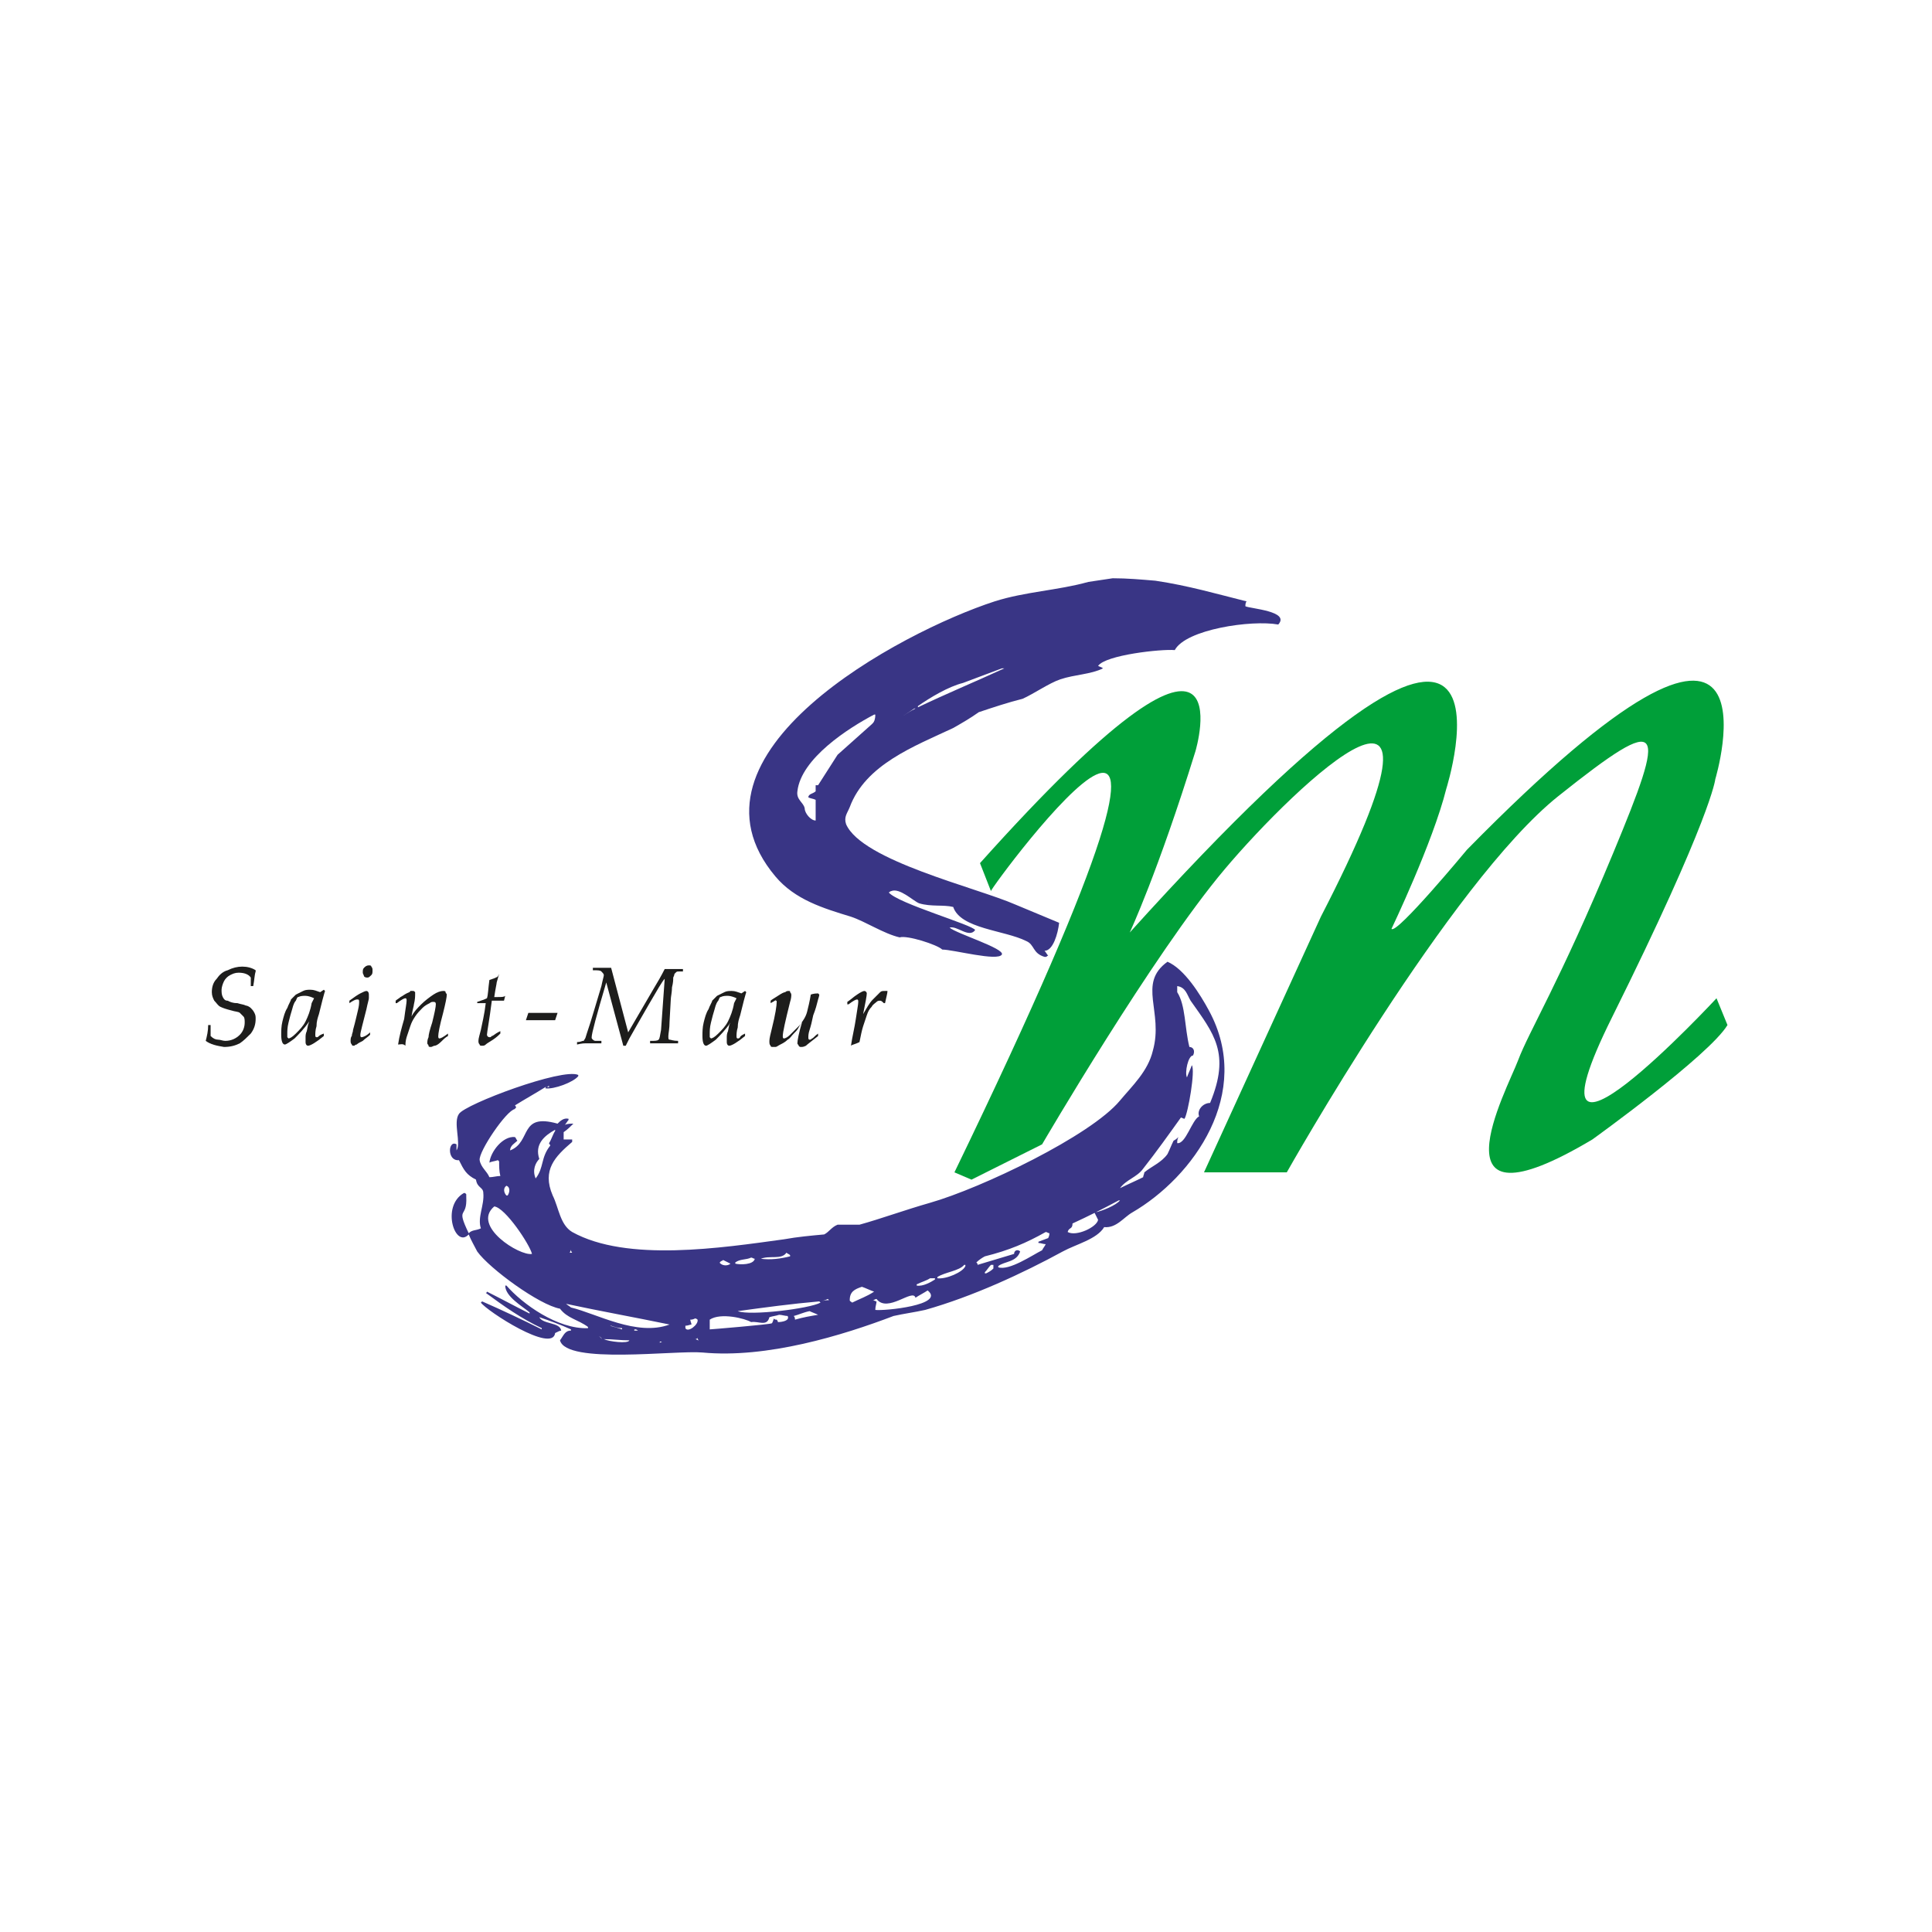 <?xml version="1.0" encoding="utf-8"?>
<!-- Generator: Adobe Illustrator 26.3.1, SVG Export Plug-In . SVG Version: 6.00 Build 0)  -->
<svg version="1.1" id="Calque_1" xmlns="http://www.w3.org/2000/svg" xmlns:xlink="http://www.w3.org/1999/xlink" x="0px" y="0px"
	 viewBox="0 0 158.7 158.7" style="enable-background:new 0 0 158.7 158.7;" xml:space="preserve">
<style type="text/css">
	.st0{fill:#393585;}
	.st1{fill:#009F39;}
	.st2{fill:#1D1D1C;}
</style>
<g>
	<g>
		<g>
			<path class="st0" d="M102.3,49.8c0-0.1,0-0.3,0.1-0.4c-2.4-0.6-4.8-1.3-7.5-1.7c-1.2-0.1-2.3-0.2-3.5-0.2c-0.7,0.1-1.3,0.2-2,0.3
				c-2.5,0.7-5.2,0.8-7.7,1.6c-7.7,2.5-26.5,12.5-18,22.6c1.6,1.9,3.9,2.6,6.2,3.3c1.2,0.4,2.7,1.4,4,1.7c0.6-0.2,3.1,0.6,3.5,1
				c0.9,0,4.6,1,4.9,0.4c0.2-0.5-3.7-1.7-4.3-2.2c0.6-0.2,1.6,0.9,2.1,0.2c-0.1-0.4-6.4-2.2-7.1-3.1c0.1,0,0.1-0.1,0.2-0.1
				c0.7-0.3,1.8,0.8,2.3,1c1,0.3,2,0.1,2.8,0.3c0.6,1.8,4.2,1.9,6,2.8c0.7,0.3,0.5,1,1.5,1.3l0.1,0c0.1,0,0.1-0.1,0.2-0.1v0
				c-0.1-0.1-0.2-0.3-0.3-0.4c0.7,0,1.1-1.4,1.2-2.3c-1.2-0.5-2.4-1-3.6-1.5c-3.2-1.4-12.6-3.6-13.9-6.6c-0.2-0.6,0.1-0.9,0.3-1.4
				c1.3-3.5,5.3-5,8.5-6.5c0.7-0.4,1.4-0.8,2.1-1.3c1.2-0.4,2.4-0.8,3.6-1.1c0.9-0.4,2.2-1.3,3.1-1.6c1.2-0.4,2.5-0.4,3.5-0.9l0,0
				c-0.1-0.1-0.2-0.1-0.4-0.2c0.6-0.9,5.2-1.4,6.3-1.3c0.9-1.7,6.3-2.5,8.5-2.1C106,50.2,102.7,50,102.3,49.8 M71.3,72.5
				c-0.1,0-0.1-0.1-0.2-0.1C71.2,72.5,71.3,72.5,71.3,72.5 M71,72.3L71,72.3l-0.1-0.1C70.9,72.3,70.9,72.3,71,72.3 M71.7,59.4
				L71.7,59.4L71.7,59.4l-0.1,0.1h0l0,0c-0.9,0.8-1.9,1.7-2.8,2.5c-0.5,0.8-1.1,1.7-1.6,2.5c-0.1,0-0.2,0-0.2,0c0,0.2,0,0.3,0,0.5
				c-0.2,0.2-0.6,0.2-0.6,0.5c0.2,0.1,0.4,0.1,0.6,0.2c0,0.6,0,1.1,0,1.7c-0.4,0-0.9-0.6-0.9-1c-0.1-0.5-0.7-0.7-0.6-1.4
				c0.3-2.7,4.2-5.2,6.3-6.3c0,0,0.1,0,0.1,0C71.9,59.1,71.8,59.3,71.7,59.4 M74.2,58.8L74.2,58.8c0.3-0.2,0.6-0.4,0.9-0.6h0.1
				C74.8,58.4,74.5,58.6,74.2,58.8 M75.4,58.1L75.4,58.1l0-0.1c1-0.7,2.5-1.6,3.7-1.9c1.1-0.4,2.1-0.8,3.2-1.2h0.2l0,0
				C80.1,56,77.7,57,75.4,58.1"/>
			<path class="st0" d="M99.3,83c-0.7-1.3-2-3.4-3.4-4c-2.5,1.8-0.3,4.1-1.2,7.3C94.3,88,93,89.2,92,90.4
				c-2.4,2.9-11.4,7.2-15.6,8.4c-2.1,0.6-4,1.3-5.8,1.8c-0.6,0-1.2,0-1.8,0c-0.5,0.2-0.7,0.6-1.1,0.8c-1.1,0.1-2.2,0.2-3.3,0.4
				c-5.1,0.7-12.9,1.9-17.4-0.6c-1-0.6-1.1-2-1.6-3c-0.9-2.1,0.2-3.2,1.6-4.4c0-0.1,0-0.1,0-0.2c-0.2,0-0.4,0-0.7,0l0,0
				c0-0.2,0-0.4,0-0.6c0.3-0.2,0.6-0.5,0.8-0.7c-0.2,0-0.5,0-0.7,0.1c0.1-0.1,0.2-0.3,0.3-0.4l0-0.1c-0.4-0.1-0.7,0.2-0.9,0.4
				c-3.2-0.9-2.1,1.5-3.9,2.2l0,0c0-0.4,0.4-0.6,0.6-0.8c-0.1-0.1-0.1-0.2-0.2-0.3c-1-0.1-2,1.2-2.1,2.1l0,0
				c0.2-0.1,0.4-0.1,0.7-0.2l0.1,0.1c0,0.4,0,0.8,0.1,1.2c-0.3,0-0.6,0.1-0.9,0.1c-0.2-0.5-0.7-0.8-0.8-1.4
				c-0.1-0.7,2.2-4.1,2.9-4.2c0,0,0-0.1,0.1-0.1c0-0.1-0.1-0.2-0.1-0.2c0.8-0.5,1.7-1,2.5-1.5v0c0,0,0.1,0,0.1,0
				c0.1,0,0.1-0.1,0.2-0.1l0,0.1c-0.1,0-0.2,0-0.2,0c0,0-0.1,0-0.1,0.1v0c0.7,0.1,2.3-0.5,2.7-1l0-0.1c-1.3-0.6-9.3,2.4-9.8,3.2
				c-0.5,0.7,0.2,2.4-0.2,3c0-0.2,0-0.4,0-0.5c-0.7-0.4-0.8,1.4,0.2,1.3c0.4,0.8,0.6,1.2,1.4,1.6c0.1,0.7,0.6,0.6,0.6,1.1
				c0.1,1-0.5,2-0.2,2.9c-0.4,0.2-0.7,0.1-1,0.4c-1.1-2.3-0.1-1.1-0.2-3c0-0.1,0-0.1,0-0.2c0,0-0.1-0.1-0.1-0.1l-0.1,0
				c-1.9,1.1-0.7,4.6,0.4,3.4c0.2,0.5,0.5,1,0.7,1.4c1,1.4,5.1,4.4,6.8,4.7c0.6,0.8,1.5,0.9,2.3,1.5l0,0.1c-2.5,0.1-5.4-2-6.7-3.5
				c0,0-0.1,0-0.1,0l0,0c0,0.9,1.4,1.7,2,2.2c0,0,0,0.1,0,0.1c-1.2-0.6-2.3-1.2-3.5-1.8c0,0,0,0.1-0.1,0.1c1.5,1.1,2.9,2.1,4.6,2.9
				c0,0,0,0.1,0,0.1l0,0c-1.6-0.8-3.3-1.6-4.9-2.3c0,0-0.1,0.1-0.1,0.1c0.5,0.7,5.9,4.2,6.1,2.5c0.2-0.1,0.4-0.2,0.5-0.2
				c-0.1-0.7-1.5-0.5-1.8-1.1l0,0c0.9,0.3,1.7,0.6,2.6,1l0,0l0,0.1c-0.5,0-0.6,0.4-0.9,0.8c0.5,2,9.5,0.8,11.7,1
				c5.3,0.5,11.5-1.4,15.7-3c0.9-0.2,1.7-0.3,2.6-0.5c3.9-1.1,8-3,11.3-4.8c1.1-0.6,2.8-1,3.4-2c1,0.1,1.6-0.8,2.3-1.2
				C98,96.7,103,89.8,99.3,83 M41.6,97.4c0.3,0.1,0.3,0.5,0.1,0.8c0,0-0.1,0-0.1,0C41.4,98,41.3,97.6,41.6,97.4 M43.7,103
				c-1,0.2-5-2.3-3.1-3.9C41.5,99.2,43.5,102.2,43.7,103L43.7,103z M44,96.8C44,96.8,44,96.8,44,96.8c-0.3-0.7,0-1.3,0.3-1.6
				c-0.4-1.2,0.4-1.9,1.3-2.4l0,0.1c-0.2,0.3-0.3,0.7-0.5,1c0,0.1,0.1,0.1,0.1,0.2C44.4,95.1,44.7,95.9,44,96.8L44,96.8z
				 M46.9,102.6c0,0.1,0,0.2,0.1,0.3c0,0-0.1,0-0.1,0l-0.1,0C46.9,102.7,46.9,102.7,46.9,102.6 M49.2,109.8c0.1,0,0.1,0,0.2,0.1
				l0,0.1C49.4,109.9,49.3,109.8,49.2,109.8 M49.6,110L49.6,110c0.7,0,1.4,0.1,2.1,0.1C51.6,110.4,50,110.2,49.6,110 M50.1,108.9
				c0,0,0.1,0,0.1,0c0.3,0.1,0.6,0.2,0.9,0.2l0,0.1C50.8,109.1,50.5,109,50.1,108.9 M52.1,109.3L52.1,109.3L52.1,109.3
				c0-0.1,0-0.1,0.1-0.1c0.1,0,0.2,0.1,0.2,0.1C52.4,109.3,52.3,109.3,52.1,109.3 M54.2,110.3L54.2,110.3c0-0.1,0-0.1,0-0.1l0.1,0
				l0.1,0.1C54.3,110.2,54.2,110.3,54.2,110.3 M46.9,107.4c-0.1-0.1-0.3-0.2-0.4-0.3c2.8,0.6,5.6,1.1,8.5,1.7
				C52.3,109.8,49,107.9,46.9,107.4 M56.3,109.1c0-0.1,0-0.1,0-0.2c0.2,0,0.4-0.1,0.5-0.1c0-0.1-0.1-0.3-0.1-0.4
				c0.1,0,0.2,0,0.4-0.1c0.1,0,0.2,0.1,0.2,0.1C57.4,108.8,56.5,109.5,56.3,109.1 M57.4,110.1c-0.1,0-0.2-0.1-0.3-0.1
				c0.1,0,0.1,0,0.2-0.1C57.3,110,57.3,110,57.4,110.1L57.4,110.1L57.4,110.1z M62.5,103.4c0.7-0.3,1.7,0.1,2.1-0.5
				c0.1,0.1,0.2,0.1,0.3,0.2l0,0c0,0,0,0.1,0,0.1C64.1,103.4,63.3,103.5,62.5,103.4L62.5,103.4z M61.7,103.3c0.1,0,0.2,0.1,0.3,0.1
				l0,0c-0.1,0.5-1.2,0.5-1.6,0.4l0-0.1C60.8,103.4,61.3,103.5,61.7,103.3 M59.2,103.6c0.1,0,0.2-0.1,0.2-0.1
				c0.2,0.1,0.4,0.2,0.6,0.3v0c-0.2,0.2-0.7,0.2-0.9-0.1C59.2,103.7,59.2,103.6,59.2,103.6 M58.8,110c0,0,0.1,0,0.1,0
				C58.9,110,58.8,110,58.8,110 M63.9,108.6c0-0.1-0.1-0.2-0.1-0.2c-0.1,0-0.2,0-0.2-0.1c-0.1,0.1-0.1,0.3-0.2,0.4
				c-0.2,0.1-5,0.5-5.1,0.5c0-0.3,0-0.6,0-0.8c0.9-0.6,2.9-0.1,3.4,0.2c0.6-0.1,1.3,0.4,1.5-0.4c0.3-0.1,0.5-0.1,0.8-0.2
				c0.2,0,0.5,0.1,0.7,0.1C64.9,108.5,64.2,108.6,63.9,108.6 M67.2,108c-0.6,0.1-1.2,0.2-1.9,0.4c0-0.1,0-0.2-0.1-0.3
				c0.4-0.1,0.8-0.3,1.3-0.4C66.7,107.8,67,107.9,67.2,108L67.2,108z M60.6,107.7L60.6,107.7c2.2-0.3,4.4-0.6,6.7-0.8
				c0,0,0.1,0.1,0.1,0.1C66.5,107.5,61.6,108.1,60.6,107.7 M68.1,106.8c-0.2,0-0.4,0-0.6,0.1c0.2-0.1,0.3-0.1,0.5-0.2
				C68,106.7,68.1,106.8,68.1,106.8L68.1,106.8z M70,107c-0.1-0.1-0.2-0.1-0.2-0.2c0-0.7,0.4-0.9,1-1.1c0.3,0.1,0.7,0.3,1,0.4
				C71.2,106.5,70.6,106.7,70,107 M71.9,107.6L71.9,107.6c0-0.3,0.1-0.5,0.1-0.7c-0.1,0-0.2-0.1-0.3-0.1c0.1,0,0.2-0.1,0.3-0.1
				c0.9,1.2,3-0.9,3.2-0.1l0,0c0.3-0.2,0.7-0.4,1-0.6C77.7,107.2,72.6,107.7,71.9,107.6 M76.8,105.1c-0.3,0.2-1,0.6-1.5,0.5l0,0
				c0,0,0-0.1,0-0.1c0.4-0.2,0.8-0.3,1.1-0.5h0.4L76.8,105.1L76.8,105.1z M77,105c0,0,0-0.1,0-0.1c0.6-0.4,1.8-0.5,2.2-1
				c0,0,0.1,0,0.1,0c0,0,0,0.1,0,0.1C79.1,104.5,77.7,105.1,77,105 M81,104.6h-0.1l0-0.1c0.2-0.2,0.3-0.4,0.5-0.6c0.1,0,0.1,0,0.2,0
				c0,0.1,0,0.2,0,0.3C81.4,104.4,81.2,104.5,81,104.6 M86.1,101.7c-0.3,0.1-0.5,0.2-0.8,0.3l0,0.1c0.2,0,0.4,0.1,0.6,0.1l0,0
				c-0.1,0.2-0.2,0.3-0.3,0.5c-0.8,0.4-2.7,1.7-3.6,1.4c0,0,0-0.1,0-0.1c0.5-0.4,1.5-0.3,1.8-1.2l0,0c-0.2-0.2-0.5-0.1-0.5,0.2
				c-1,0.3-2,0.6-3,0.9h0c0-0.1,0-0.1-0.1-0.2c0.2-0.2,0.5-0.4,0.7-0.5c2-0.5,3.4-1.1,5-2c0.1,0,0.2,0.1,0.3,0.1
				C86.2,101.4,86.2,101.5,86.1,101.7 M89.9,99.6L89.9,99.6c0.1,0.2,0.2,0.4,0.3,0.6c-0.1,0.6-1.8,1.4-2.5,1l0,0
				c0.1-0.4,0.4-0.2,0.4-0.7c1.3-0.6,2.5-1.2,3.8-1.9h0.1C91.7,99,90.5,99.5,89.9,99.6 M98.5,91.7c-0.6,0.3-1.1,2.3-1.8,2.2
				c0-0.2,0-0.3,0.1-0.5c-0.1,0.1-0.2,0.2-0.4,0.3c-0.2,0.4-0.3,0.7-0.5,1.1c-0.5,0.7-1.3,1-1.9,1.5c0,0.1-0.1,0.3-0.1,0.4
				c-0.6,0.3-1.3,0.6-1.9,0.9c0.5-0.7,1.4-0.9,1.9-1.6c1.1-1.4,2.1-2.8,3.1-4.2c0.1,0,0.2,0.1,0.3,0.1c0.3-0.5,0.9-4,0.6-4.4
				c-0.1,0.3-0.3,0.7-0.4,1l0,0c-0.2-0.4,0.1-1.8,0.5-1.8c0.2-0.4,0-0.7-0.3-0.7c-0.4-1.6-0.3-3.4-1-4.5V81c0.7,0.1,0.8,0.7,1.1,1.2
				c1.9,2.7,3.3,4.3,1.6,8.4C98.8,90.6,98.3,91.2,98.5,91.7"/>
			<path class="st1" d="M78.4,96.3l1.4,0.6l5.8-2.9c0,0,9.1-15.6,15-22.6c5.9-7,20.8-21.1,7.9,3.9l-9.6,21h6.8
				c0,0,13.4-23.8,22.3-30.9c8.9-7.1,8.9-5.9,4.5,4.7c-4.4,10.6-6.9,14.6-7.8,17c-0.9,2.4-7.5,14.6,6.1,6.5c0,0,9.6-6.9,11.1-9.4
				L141,82c0,0-16.8,18.1-8.6,1.6c8.2-16.5,8.5-19.6,8.5-19.6s6.5-21.6-20.4,5.8c0,0-5.8,7-6.2,6.5c0,0,3.4-7.1,4.5-11.5
				c0,0,8.3-26.2-26,11.8c0,0,2.3-4.9,5.4-14.9c0,0,4.7-15.8-17.7,9.2l0.9,2.3C81.2,73.1,105.6,40.1,78.4,96.3"/>
			<path class="st2" d="M16.9,85.5c0.1-0.4,0.2-0.8,0.2-1.3l0,0h0.2l0,0l0,0.9c0.2,0.2,0.4,0.3,0.6,0.3c0.2,0,0.4,0.1,0.6,0.1
				c0.5,0,0.9-0.2,1.2-0.5c0.3-0.3,0.4-0.7,0.4-1c0-0.2,0-0.4-0.1-0.5c-0.1-0.1-0.2-0.2-0.3-0.3c-0.1-0.1-0.4-0.1-0.7-0.2
				c-0.4-0.1-0.7-0.2-0.9-0.3c-0.2-0.1-0.3-0.3-0.5-0.5c-0.1-0.2-0.2-0.4-0.2-0.7c0-0.4,0.1-0.8,0.4-1.1c0.2-0.3,0.5-0.6,0.9-0.7
				c0.4-0.2,0.8-0.3,1.2-0.3c0.4,0,0.8,0.1,1.1,0.3l0,0.1c-0.1,0.3-0.1,0.7-0.2,1.2l0,0h-0.2l0,0v-0.7c-0.2-0.3-0.6-0.4-1-0.4
				c-0.3,0-0.5,0.1-0.7,0.2c-0.2,0.1-0.4,0.3-0.5,0.5c-0.1,0.2-0.2,0.5-0.2,0.7c0,0.2,0,0.4,0.1,0.6c0.1,0.2,0.2,0.3,0.4,0.3
				c0.2,0.1,0.4,0.2,0.8,0.2c0.3,0.1,0.5,0.1,0.7,0.2c0.1,0,0.3,0.1,0.4,0.2c0.1,0.1,0.2,0.2,0.3,0.4s0.1,0.3,0.1,0.5
				c0,0.4-0.1,0.8-0.4,1.2c-0.3,0.3-0.6,0.6-0.9,0.8c-0.4,0.2-0.8,0.3-1.3,0.3C17.8,85.9,17.3,85.8,16.9,85.5L16.9,85.5z"/>
			<path class="st2" d="M26.6,84.9l0,0.1l0,0.1c-0.6,0.5-1.1,0.8-1.3,0.8c-0.1,0-0.2-0.1-0.2-0.3c0-0.1,0-0.2,0-0.4
				c0-0.1,0-0.3,0.1-0.5l0.1-0.5l0.1-0.3l0,0c-0.4,0.6-0.9,1.1-1.2,1.4c-0.4,0.3-0.7,0.5-0.8,0.5c-0.2,0-0.3-0.3-0.3-0.8
				c0-0.3,0-0.7,0.1-1.1c0.1-0.4,0.2-0.8,0.4-1.1c0.1-0.3,0.3-0.6,0.3-0.7c0.1-0.1,0.2-0.2,0.4-0.4c0.2-0.1,0.4-0.2,0.6-0.3
				c0.2-0.1,0.4-0.1,0.6-0.1c0.3,0,0.5,0.1,0.8,0.2l0.3-0.2l0.1,0.1c0,0-0.1,0.3-0.2,0.7l-0.2,0.8l-0.1,0.4c-0.1,0.3-0.2,0.6-0.2,1
				c-0.1,0.3-0.1,0.6-0.1,0.7c0,0.1,0,0.2,0.1,0.2c0.1,0,0.1,0,0.2-0.1C26.2,85.1,26.3,85,26.6,84.9L26.6,84.9z M25.8,82
				c-0.2-0.1-0.5-0.2-0.7-0.2c-0.2,0-0.4,0-0.6,0.1c-0.1,0-0.1,0.1-0.2,0.3c-0.1,0.1-0.2,0.3-0.3,0.7c-0.1,0.3-0.2,0.7-0.3,1.1
				c-0.1,0.4-0.1,0.7-0.1,0.9c0,0.2,0,0.3,0,0.3c0,0,0.1,0.1,0.1,0.1c0.1,0,0.3-0.1,0.6-0.4c0.3-0.3,0.6-0.6,0.8-1
				c0.2-0.4,0.4-0.9,0.5-1.5L25.8,82z"/>
			<path class="st2" d="M28.7,82.4l0-0.1l0-0.1c0.4-0.3,0.7-0.5,0.9-0.6c0.2-0.1,0.4-0.2,0.5-0.2c0.1,0,0.2,0.1,0.2,0.3
				c0,0.1,0,0.2,0,0.3c0,0.1-0.1,0.4-0.2,0.9c-0.3,1.2-0.5,1.9-0.5,2.1c0,0.1,0,0.2,0.1,0.2c0.1,0,0.4-0.1,0.7-0.4l0,0l0,0.1l0,0.1
				c-0.2,0.2-0.4,0.3-0.6,0.5c-0.2,0.1-0.4,0.2-0.5,0.3c-0.1,0-0.2,0.1-0.2,0.1c-0.1,0-0.2,0-0.2-0.1c-0.1-0.1-0.1-0.2-0.1-0.3
				c0-0.1,0-0.3,0.1-0.4c0-0.2,0.1-0.3,0.1-0.5c0.2-0.7,0.3-1.2,0.4-1.6c0.1-0.4,0.1-0.6,0.1-0.7c0-0.1,0-0.2-0.1-0.2
				c0,0-0.1,0-0.1,0C29.2,82.1,29,82.2,28.7,82.4L28.7,82.4z M29.8,79.9c0-0.2,0-0.3,0.1-0.4c0.1-0.1,0.2-0.2,0.4-0.2
				c0.1,0,0.2,0,0.2,0.1c0.1,0.1,0.1,0.2,0.1,0.3c0,0.2,0,0.3-0.1,0.4c-0.1,0.1-0.2,0.2-0.3,0.2c-0.1,0-0.2,0-0.3-0.1
				C29.9,80.1,29.8,80,29.8,79.9"/>
			<path class="st2" d="M32.7,85.8L32.7,85.8c0.1-0.7,0.3-1.4,0.5-2.1c0.1-0.8,0.2-1.3,0.2-1.5c0-0.1,0-0.2-0.1-0.2
				c-0.1,0-0.3,0.1-0.7,0.4l-0.1,0l0-0.1l0-0.1c0.1-0.1,0.3-0.2,0.4-0.3c0.2-0.1,0.3-0.2,0.5-0.3c0.2-0.1,0.3-0.1,0.3-0.2
				c0.1,0,0.1,0,0.2,0c0.1,0,0.1,0,0.2,0.1c0,0.1,0,0.1,0,0.2c0,0.1,0,0.4-0.1,0.8c0,0.1-0.1,0.4-0.2,1l0,0c0.2-0.4,0.5-0.7,0.8-1
				c0.3-0.3,0.7-0.6,1-0.8c0.3-0.2,0.6-0.3,0.8-0.3c0.1,0,0.2,0,0.2,0.1c0,0.1,0.1,0.1,0.1,0.2c0,0.2-0.1,0.7-0.3,1.5
				c-0.3,1.1-0.4,1.7-0.4,1.9c0,0.1,0,0.2,0.1,0.2c0.1,0,0.3-0.1,0.7-0.4l0,0l0,0.1l0,0.1c-0.2,0.1-0.4,0.3-0.6,0.5
				c-0.2,0.2-0.4,0.3-0.5,0.3c-0.1,0-0.2,0.1-0.3,0.1c-0.1,0-0.2,0-0.2-0.1c0-0.1-0.1-0.1-0.1-0.2c0-0.1,0-0.3,0.1-0.5
				c0-0.2,0.1-0.6,0.3-1.2c0.2-0.8,0.3-1.3,0.3-1.5c0-0.2-0.1-0.2-0.2-0.2c-0.1,0-0.2,0-0.3,0.1c-0.2,0.1-0.4,0.2-0.6,0.4
				c-0.2,0.2-0.4,0.4-0.6,0.7c-0.2,0.3-0.3,0.5-0.4,0.8c-0.1,0.3-0.2,0.6-0.3,0.9c0,0-0.1,0.3-0.1,0.7
				C33.1,85.7,32.9,85.8,32.7,85.8"/>
			<path class="st2" d="M41.1,84.7l0,0.1l0,0.1c-0.1,0.1-0.3,0.3-0.6,0.5c-0.3,0.2-0.5,0.3-0.6,0.4c-0.1,0.1-0.2,0.1-0.3,0.1
				c-0.1,0-0.2,0-0.2-0.1c-0.1-0.1-0.1-0.2-0.1-0.3c0-0.2,0.1-0.5,0.2-0.9c0.1-0.5,0.3-1.3,0.4-2.2l-0.7,0l0,0l0-0.1l0,0
				c0.3-0.1,0.6-0.2,0.8-0.3c0.1-0.3,0.1-0.8,0.2-1.5c0.3-0.1,0.6-0.2,0.7-0.3L41,80l-0.2,0.7c0,0.1-0.1,0.5-0.2,1.2
				c0.1,0,0.2,0,0.3,0c0.3,0,0.5,0,0.6-0.1l0,0l-0.1,0.4c-0.1,0-0.4,0-1,0C40.2,83.8,40,84.8,40,85c0,0.1,0.1,0.2,0.2,0.2
				c0.1,0,0.1,0,0.2-0.1c0.1,0,0.3-0.2,0.5-0.3L41.1,84.7L41.1,84.7z"/>
			<polygon class="st2" points="43.2,83.8 43.4,83.2 45.8,83.2 45.6,83.8 			"/>
			<path class="st2" d="M47.4,85.8L47.4,85.8l0-0.2l0,0c0.3,0,0.4-0.1,0.5-0.1c0,0,0.1,0,0.1-0.1c0.1-0.1,0.1-0.2,0.2-0.5
				c0.2-0.6,0.4-1.2,0.6-1.9l0.6-2c0.1-0.5,0.2-0.8,0.2-0.9c0-0.1-0.1-0.2-0.2-0.3c-0.1-0.1-0.3-0.1-0.7-0.1l0,0l0-0.2l0,0
				c0.3,0,0.6,0,0.8,0c0.2,0,0.5,0,0.7,0l1.4,5.3l2.1-3.6c0.3-0.5,0.6-1,0.9-1.6c0.4,0,0.6,0,0.8,0c0.2,0,0.4,0,0.7,0l0,0l0,0.2l0,0
				l-0.3,0c-0.2,0-0.2,0-0.3,0.1c0,0-0.1,0.1-0.1,0.1c0,0,0,0.1-0.1,0.3c0,0.2,0,0.4-0.1,0.8c0,0.4-0.1,0.8-0.1,1l-0.1,1.8
				c0,0.6-0.1,1-0.1,1.2c0,0.2,0,0.3,0.1,0.3c0.1,0,0.3,0.1,0.7,0.1l0,0l0,0.2l0,0c-0.3,0-0.7,0-1.1,0c-0.4,0-0.8,0-1.2,0l0,0l0-0.2
				l0,0c0.4,0,0.6,0,0.7-0.1c0.1-0.1,0.1-0.3,0.2-0.8l0.3-4.2c-0.2,0.2-0.6,0.9-1.3,2.1c-0.7,1.2-1.2,2.1-1.6,2.8l-0.3,0.6h-0.2
				l-1.4-5.2c-0.8,2.7-1.2,4.2-1.2,4.5c0,0.1,0,0.1,0.1,0.2c0,0,0.1,0.1,0.2,0.1c0.1,0,0.3,0,0.5,0l0,0l0,0.2l0,0l-0.2,0
				c-0.4,0-0.7,0-0.9,0C48,85.7,47.8,85.7,47.4,85.8"/>
			<path class="st2" d="M61.2,84.9l0,0.1l0,0.1c-0.6,0.5-1.1,0.8-1.3,0.8c-0.1,0-0.2-0.1-0.2-0.3c0-0.1,0-0.2,0-0.4
				c0-0.1,0-0.3,0.1-0.5l0.1-0.5L60,84l0,0c-0.4,0.6-0.9,1.1-1.2,1.4c-0.4,0.3-0.7,0.5-0.8,0.5c-0.2,0-0.3-0.3-0.3-0.8
				c0-0.3,0-0.7,0.1-1.1c0.1-0.4,0.2-0.8,0.4-1.1c0.1-0.3,0.3-0.6,0.3-0.7c0.1-0.1,0.2-0.2,0.4-0.4c0.2-0.1,0.4-0.2,0.6-0.3
				c0.2-0.1,0.4-0.1,0.6-0.1c0.3,0,0.5,0.1,0.8,0.2l0.3-0.2l0.1,0.1c0,0-0.1,0.3-0.2,0.7l-0.2,0.8l-0.1,0.4c-0.1,0.3-0.2,0.6-0.2,1
				c-0.1,0.3-0.1,0.6-0.1,0.7c0,0.1,0,0.2,0.1,0.2c0.1,0,0.1,0,0.2-0.1C60.8,85.1,61,85,61.2,84.9L61.2,84.9z M60.5,82
				c-0.2-0.1-0.5-0.2-0.7-0.2c-0.2,0-0.4,0-0.6,0.1c-0.1,0-0.1,0.1-0.2,0.3c-0.1,0.1-0.2,0.3-0.3,0.7c-0.1,0.3-0.2,0.7-0.3,1.1
				c-0.1,0.4-0.1,0.7-0.1,0.9c0,0.2,0,0.3,0,0.3c0,0,0.1,0.1,0.1,0.1c0.1,0,0.3-0.1,0.6-0.4c0.3-0.3,0.6-0.6,0.8-1
				c0.2-0.4,0.4-0.9,0.5-1.5L60.5,82z"/>
			<path class="st2" d="M63.3,82.4l0-0.1l0-0.1c0.1-0.1,0.3-0.2,0.6-0.4c0.3-0.2,0.5-0.3,0.6-0.3c0.1-0.1,0.2-0.1,0.3-0.1
				c0.1,0,0.1,0,0.1,0.1c0,0,0.1,0.1,0.1,0.2c0,0.1,0,0.3-0.1,0.6c-0.4,1.6-0.6,2.5-0.6,2.8c0,0.1,0,0.2,0.1,0.2
				c0.1,0,0.3-0.1,0.5-0.3c0.2-0.2,0.5-0.5,0.8-0.8c0.3-0.4,0.5-0.7,0.6-1.1c0.1-0.4,0.2-0.8,0.3-1.4c0,0,0.2-0.1,0.6-0.1l0.1,0.1
				c0,0,0,0.1-0.1,0.4c-0.1,0.4-0.2,0.8-0.4,1.3c-0.1,0.5-0.2,0.9-0.3,1.2c-0.1,0.3-0.1,0.5-0.1,0.6c0,0.1,0,0.2,0.1,0.2
				c0.1,0,0.1,0,0.2-0.1c0.1,0,0.2-0.2,0.5-0.4l0,0l0,0.1l0,0.1c-0.5,0.4-0.9,0.7-1,0.8c-0.2,0.1-0.3,0.1-0.4,0.1
				c-0.1,0-0.1,0-0.2-0.1c0-0.1-0.1-0.1-0.1-0.2c0-0.2,0.1-0.8,0.4-1.8l0,0l-0.3,0.5c-0.1,0.2-0.2,0.3-0.4,0.5
				c-0.2,0.2-0.3,0.4-0.5,0.5c-0.2,0.2-0.4,0.3-0.6,0.4c-0.2,0.1-0.3,0.2-0.4,0.2c-0.1,0-0.1,0-0.2,0c-0.1,0-0.2,0-0.2-0.1
				c-0.1-0.1-0.1-0.2-0.1-0.4c0-0.2,0.1-0.6,0.2-1c0.3-1.2,0.4-1.9,0.4-2.2c0-0.1,0-0.1-0.1-0.1C63.9,82,63.7,82.2,63.3,82.4
				L63.3,82.4z"/>
			<path class="st2" d="M69.9,85.9L69.9,85.9c0.1-0.7,0.3-1.5,0.4-2.2c0.1-0.7,0.2-1.2,0.2-1.4c0-0.1,0-0.2-0.1-0.2
				c-0.1,0-0.3,0.1-0.7,0.4l-0.1,0l0-0.1l0-0.1c0.3-0.2,0.5-0.4,0.8-0.6c0.3-0.2,0.5-0.3,0.6-0.3c0.1,0,0.2,0.1,0.2,0.2
				c0,0.2-0.1,0.7-0.3,1.7c0.3-0.5,0.5-0.9,0.8-1.2c0.3-0.3,0.5-0.5,0.6-0.6c0.1-0.1,0.2-0.1,0.4-0.1c0.1,0,0.1,0,0.2,0l0,0
				c0,0.2-0.1,0.5-0.2,1l-0.1,0c-0.1-0.1-0.2-0.2-0.3-0.2c-0.1,0-0.2,0-0.3,0.1c-0.1,0.1-0.3,0.2-0.4,0.4c-0.2,0.2-0.3,0.4-0.4,0.7
				c-0.1,0.3-0.2,0.6-0.3,0.9c-0.1,0.3-0.2,0.8-0.3,1.3C70.2,85.8,70,85.8,69.9,85.9"/>
		</g>
	</g>
</g>
</svg>

